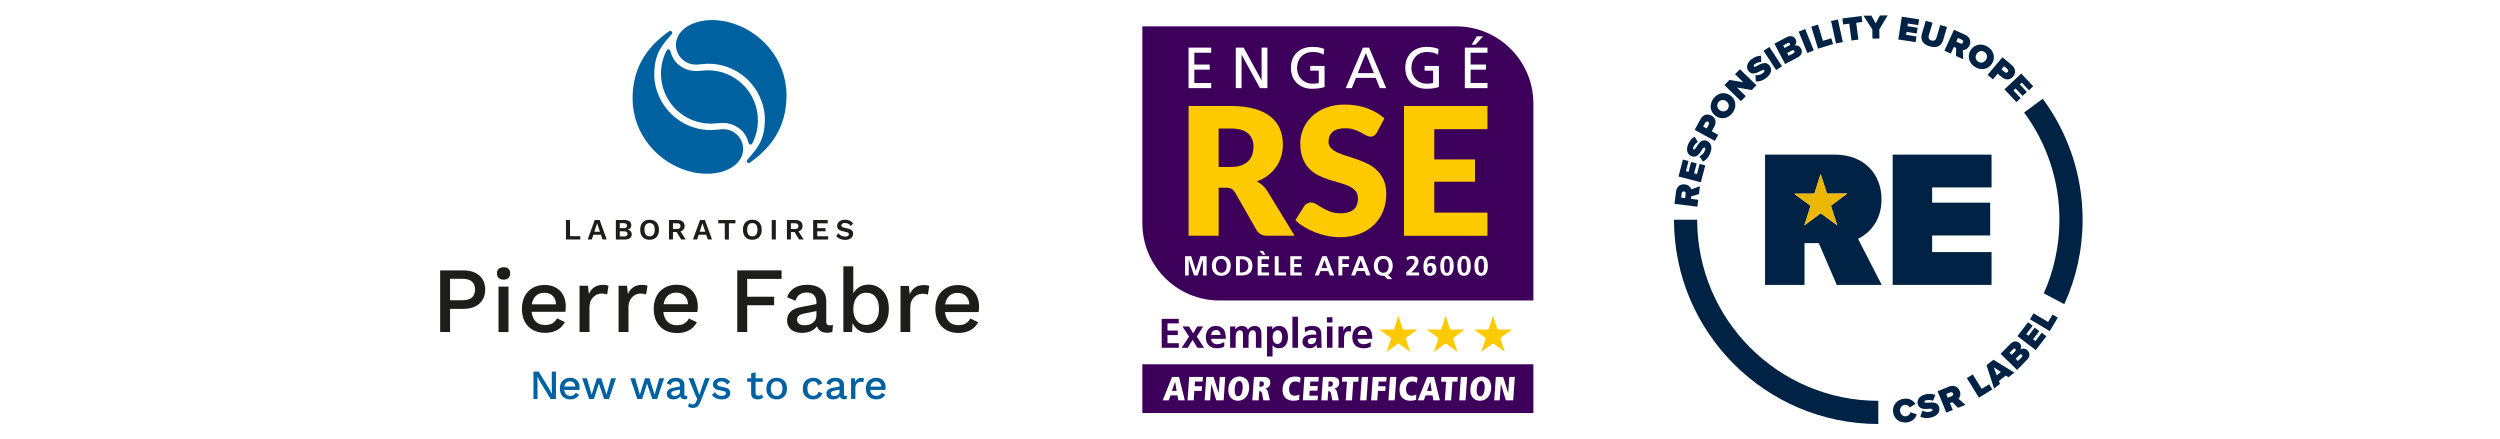 <svg width="569" height="100" viewBox="0 0 569 100" fill="none" xmlns="http://www.w3.org/2000/svg">
<rect width="569" height="98.827" transform="translate(0 0.586)" fill="white"/>
<path d="M152.546 11.593C152.546 11.567 152.533 11.554 152.533 11.528C152.533 11.541 152.546 11.567 152.546 11.593Z" fill="#0061A1"/>
<path d="M151.73 11.451C151.717 11.477 151.704 11.489 151.704 11.515C151.717 11.489 151.73 11.464 151.73 11.451Z" fill="#0061A1"/>
<path d="M169.159 19.324C167.01 17.174 164.148 15.996 161.105 15.996C160.354 15.996 159.474 16.138 158.684 16.164C156.974 16.203 155.641 15.672 154.514 14.791C153.478 13.976 152.895 12.849 152.546 11.593C152.546 11.567 152.533 11.554 152.533 11.528V11.515C152.468 11.347 152.313 11.23 152.118 11.23C151.963 11.23 151.834 11.308 151.756 11.425C151.756 11.438 151.743 11.451 151.743 11.464C151.73 11.489 151.717 11.502 151.704 11.528C150.875 13.134 150.435 14.934 150.435 16.76C150.435 19.803 151.613 22.665 153.763 24.814C155.913 26.964 158.774 28.142 161.817 28.142C162.568 28.142 163.449 28 164.239 27.974C165.948 27.935 167.282 28.466 168.408 29.346C169.431 30.149 170.014 31.25 170.364 32.493H170.377C170.377 32.506 170.377 32.519 170.377 32.532C170.39 32.558 170.39 32.584 170.403 32.609C170.467 32.778 170.623 32.894 170.817 32.894C171.011 32.894 171.167 32.765 171.231 32.596H171.244C172.073 30.991 172.5 29.204 172.5 27.378C172.487 24.335 171.309 21.473 169.159 19.324Z" fill="#0061A1"/>
<path d="M179.014 21.706C179.014 13.51 173.096 6.737 165.469 4.95C164.55 4.73 163.138 4.562 162.102 4.562C158.904 4.562 156.845 5.637 155.822 6.439C154.669 7.359 153.815 8.705 153.841 10.285C153.88 12.02 154.89 13.51 156.34 14.235C156.845 14.481 157.389 14.636 157.971 14.688C158.36 14.727 158.774 14.701 159.163 14.662C159.163 14.662 160.354 14.52 160.963 14.507C166.155 14.403 170.7 17.407 172.811 21.797C173.588 23.416 174.08 25.216 174.08 27.119C174.08 32.182 172.06 34.06 170.105 36.352L170.092 36.365C170.027 36.442 169.988 36.533 169.988 36.65C169.988 36.896 170.182 37.09 170.428 37.09C170.519 37.09 170.597 37.064 170.662 37.025C170.674 37.025 170.674 37.012 170.687 37.012C170.687 37.012 170.7 37.012 170.7 36.999C175.271 33.762 179.014 29.204 179.014 21.706Z" fill="#0061A1"/>
<path d="M143.974 22.405C143.974 30.602 149.891 37.375 157.518 39.162C158.438 39.382 159.849 39.55 160.885 39.55C164.083 39.55 166.142 38.475 167.165 37.672C168.318 36.753 169.172 35.406 169.147 33.827C169.108 32.091 168.098 30.602 166.647 29.877C166.142 29.631 165.598 29.476 165.016 29.424C164.627 29.385 164.213 29.411 163.824 29.45C163.824 29.45 162.633 29.592 162.025 29.605C156.832 29.709 152.287 26.705 150.176 22.315C149.399 20.696 148.907 18.896 148.907 16.993C148.907 11.93 150.927 10.052 152.882 7.76L152.895 7.747C152.96 7.669 152.999 7.579 152.999 7.462C152.999 7.216 152.805 7.022 152.559 7.022C152.468 7.022 152.39 7.048 152.326 7.087C152.313 7.087 152.313 7.1 152.3 7.1C152.3 7.1 152.287 7.1 152.287 7.113C147.729 10.337 143.974 14.895 143.974 22.405Z" fill="#0061A1"/>
<path d="M105.541 61.538C106.538 61.538 107.405 61.719 108.13 62.069C108.856 62.418 109.425 62.923 109.827 63.571C110.241 64.218 110.435 64.995 110.435 65.915C110.435 66.821 110.228 67.598 109.827 68.246C109.412 68.906 108.856 69.411 108.13 69.76C107.405 70.11 106.538 70.291 105.541 70.291H102.433V75.562H100.18V61.538H105.541ZM105.191 68.336C106.188 68.336 106.926 68.129 107.405 67.715C107.871 67.3 108.117 66.692 108.117 65.902C108.117 65.099 107.884 64.49 107.405 64.076C106.939 63.661 106.201 63.454 105.191 63.454H102.433V68.336H105.191Z" fill="#1D1D1B"/>
<path d="M114.618 63.649C114.126 63.649 113.75 63.519 113.491 63.273C113.232 63.027 113.103 62.677 113.103 62.224C113.103 61.771 113.232 61.434 113.491 61.188C113.75 60.955 114.126 60.826 114.618 60.826C115.097 60.826 115.473 60.942 115.732 61.188C115.991 61.434 116.12 61.771 116.12 62.224C116.12 62.677 115.991 63.027 115.732 63.273C115.46 63.519 115.097 63.649 114.618 63.649ZM115.732 65.228V75.575H113.465V65.228H115.732Z" fill="#1D1D1B"/>
<path d="M128.201 67.21C127.826 66.484 127.282 65.902 126.557 65.487C125.845 65.073 124.977 64.853 123.954 64.853C122.957 64.853 122.077 65.073 121.287 65.5C120.497 65.941 119.888 66.562 119.448 67.378C119.008 68.194 118.787 69.178 118.787 70.304C118.787 71.444 119.008 72.415 119.448 73.231C119.888 74.047 120.51 74.681 121.313 75.109C122.115 75.549 123.035 75.756 124.084 75.756C124.783 75.756 125.43 75.652 126.013 75.458C126.596 75.264 127.114 74.979 127.541 74.603C127.968 74.228 128.305 73.801 128.564 73.296L126.777 72.454C126.531 72.933 126.181 73.296 125.754 73.567C125.314 73.839 124.757 73.969 124.058 73.969C123.423 73.969 122.879 73.826 122.413 73.555C121.947 73.27 121.597 72.855 121.338 72.311C121.157 71.923 121.041 71.47 120.989 70.965H128.681C128.706 70.796 128.732 70.602 128.745 70.382C128.758 70.162 128.771 69.916 128.771 69.67C128.758 68.763 128.577 67.935 128.201 67.21ZM121.313 68.31C121.546 67.753 121.895 67.339 122.336 67.054C122.789 66.769 123.307 66.64 123.915 66.64C124.744 66.64 125.392 66.899 125.871 67.404C126.285 67.857 126.518 68.478 126.57 69.268H121.041C121.092 68.919 121.183 68.595 121.313 68.31Z" fill="#1D1D1B"/>
<path d="M131.905 75.562V65.034H133.821L134.029 66.925C134.313 66.238 134.728 65.72 135.285 65.358C135.841 64.995 136.528 64.827 137.331 64.827C137.538 64.827 137.758 64.84 137.965 64.879C138.172 64.918 138.354 64.969 138.496 65.034L138.185 67.015C138.03 66.963 137.861 66.912 137.667 66.873C137.473 66.834 137.227 66.821 136.903 66.821C136.463 66.821 136.036 66.938 135.621 67.171C135.194 67.404 134.857 67.753 134.585 68.207C134.313 68.673 134.171 69.255 134.171 69.981V75.562H131.905Z" fill="#1D1D1B"/>
<path d="M140.788 75.562V65.034H142.704L142.912 66.925C143.196 66.238 143.611 65.72 144.168 65.358C144.724 64.995 145.411 64.827 146.214 64.827C146.421 64.827 146.641 64.84 146.848 64.879C147.055 64.918 147.237 64.969 147.379 65.034L147.055 67.015C146.9 66.963 146.732 66.912 146.537 66.873C146.343 66.834 146.097 66.821 145.773 66.821C145.333 66.821 144.906 66.938 144.491 67.171C144.064 67.404 143.727 67.753 143.455 68.207C143.184 68.673 143.041 69.255 143.041 69.981V75.562H140.788Z" fill="#1D1D1B"/>
<path d="M158.243 67.171C157.868 66.433 157.311 65.863 156.599 65.436C155.887 65.008 155.006 64.801 153.983 64.801C152.986 64.801 152.093 65.021 151.303 65.461C150.513 65.902 149.891 66.523 149.451 67.352C149.011 68.181 148.791 69.165 148.791 70.304C148.791 71.444 149.011 72.428 149.451 73.257C149.891 74.085 150.513 74.707 151.316 75.147C152.118 75.588 153.051 75.808 154.1 75.808C154.799 75.808 155.446 75.704 156.042 75.51C156.638 75.316 157.143 75.031 157.57 74.655C157.997 74.28 158.347 73.84 158.593 73.335L156.793 72.493C156.534 72.972 156.197 73.347 155.757 73.619C155.317 73.891 154.747 74.021 154.048 74.021C153.413 74.021 152.869 73.878 152.403 73.594C151.937 73.309 151.575 72.894 151.329 72.35C151.147 71.962 151.031 71.509 150.979 71.004H158.722C158.748 70.835 158.774 70.641 158.787 70.408C158.8 70.188 158.813 69.942 158.813 69.696C158.813 68.737 158.619 67.909 158.243 67.171ZM151.303 68.284C151.536 67.728 151.885 67.313 152.339 67.028C152.792 66.743 153.323 66.601 153.918 66.601C154.747 66.601 155.408 66.86 155.887 67.378C156.314 67.831 156.547 68.453 156.599 69.243H151.031C151.095 68.893 151.186 68.569 151.303 68.284ZM150.966 70.887C150.966 70.9 150.966 70.9 150.966 70.913C150.966 70.9 150.966 70.887 150.966 70.887Z" fill="#1D1D1B"/>
<path d="M177.887 63.48H170.066V67.533H176.191V69.476H170.066V75.562H167.8V61.538H177.887V63.48Z" fill="#1D1D1B"/>
<path d="M188.829 74.047C188.311 74.047 188.052 73.788 188.052 73.27V68.569C188.052 67.715 187.871 67.015 187.495 66.459C187.12 65.915 186.615 65.5 185.967 65.228C185.32 64.956 184.582 64.814 183.74 64.814C182.51 64.814 181.5 65.073 180.723 65.591C179.946 66.109 179.415 66.795 179.156 67.65L181.047 68.453C181.254 67.792 181.591 67.313 182.031 67.015C182.484 66.718 183.015 66.575 183.649 66.575C184.323 66.575 184.854 66.769 185.242 67.158C185.631 67.546 185.825 68.09 185.825 68.789V69.191L182.083 69.929C181.137 70.11 180.412 70.46 179.907 70.965C179.389 71.47 179.143 72.117 179.143 72.907C179.143 73.542 179.299 74.073 179.596 74.5C179.894 74.927 180.309 75.251 180.84 75.458C181.37 75.665 181.953 75.769 182.614 75.769C183.144 75.769 183.675 75.678 184.193 75.51C184.711 75.329 185.165 75.07 185.566 74.707C185.721 74.565 185.851 74.409 185.967 74.241C186.019 74.435 186.084 74.603 186.187 74.759C186.395 75.083 186.667 75.329 187.029 75.497C187.392 75.652 187.793 75.743 188.233 75.743C188.726 75.743 189.127 75.665 189.451 75.51L189.58 73.956C189.334 74.008 189.088 74.047 188.829 74.047ZM185.605 72.752C185.462 73.05 185.255 73.296 184.983 73.49C184.711 73.684 184.413 73.814 184.09 73.904C183.766 73.982 183.416 74.034 183.067 74.034C182.562 74.034 182.16 73.917 181.862 73.684C181.565 73.451 181.409 73.14 181.409 72.752C181.409 72.35 181.552 72.04 181.85 71.819C182.147 71.612 182.588 71.444 183.17 71.34L185.825 70.796V71.677C185.825 72.091 185.747 72.454 185.605 72.752Z" fill="#1D1D1B"/>
<path d="M201.7 67.313C201.286 66.497 200.729 65.863 200.017 65.436C199.305 64.995 198.528 64.775 197.686 64.775C196.767 64.775 195.99 65.008 195.342 65.487C194.863 65.837 194.488 66.251 194.216 66.743V60.618H191.95V75.562H193.931L194.048 73.529C194.203 73.839 194.384 74.137 194.604 74.409C194.954 74.837 195.394 75.173 195.899 75.419C196.417 75.652 196.974 75.782 197.596 75.782C198.463 75.782 199.266 75.562 199.978 75.121C200.69 74.681 201.247 74.06 201.675 73.244C202.089 72.428 202.296 71.444 202.296 70.304C202.309 69.126 202.102 68.142 201.7 67.313ZM199.279 72.972C198.761 73.632 198.049 73.956 197.129 73.956C196.547 73.956 196.042 73.814 195.601 73.516C195.161 73.218 194.812 72.803 194.578 72.26C194.332 71.716 194.216 71.068 194.216 70.33C194.216 69.566 194.345 68.919 194.591 68.362C194.837 67.818 195.174 67.391 195.614 67.08C196.055 66.782 196.56 66.627 197.155 66.627C198.075 66.627 198.787 66.951 199.292 67.598C199.797 68.245 200.056 69.139 200.056 70.278C200.056 71.418 199.797 72.311 199.279 72.972Z" fill="#1D1D1B"/>
<path d="M204.951 75.562V65.086H206.854L207.061 66.976C207.346 66.29 207.761 65.772 208.304 65.41C208.861 65.047 209.535 64.879 210.35 64.879C210.558 64.879 210.765 64.892 210.985 64.93C211.192 64.969 211.373 65.021 211.503 65.086L211.192 67.054C211.037 67.002 210.868 66.951 210.674 66.912C210.48 66.873 210.234 66.86 209.91 66.86C209.483 66.86 209.056 66.976 208.628 67.21C208.214 67.443 207.864 67.779 207.592 68.245C207.32 68.712 207.178 69.294 207.178 70.007V75.562H204.951Z" fill="#1D1D1B"/>
<path d="M222.251 67.222C221.875 66.497 221.331 65.927 220.619 65.5C219.907 65.086 219.039 64.879 218.029 64.879C217.032 64.879 216.152 65.099 215.375 65.526C214.598 65.953 213.976 66.588 213.549 67.404C213.109 68.219 212.888 69.191 212.888 70.33C212.888 71.47 213.109 72.428 213.549 73.257C213.989 74.073 214.611 74.694 215.401 75.134C216.19 75.562 217.123 75.782 218.159 75.782C218.858 75.782 219.492 75.678 220.088 75.484C220.671 75.29 221.176 75.005 221.603 74.642C222.03 74.267 222.367 73.839 222.613 73.334L220.839 72.493C220.593 72.972 220.244 73.334 219.816 73.606C219.389 73.865 218.819 74.008 218.12 74.008C217.498 74.008 216.941 73.865 216.488 73.593C216.022 73.308 215.672 72.907 215.426 72.363C215.245 71.975 215.129 71.534 215.077 71.029H222.743C222.769 70.861 222.794 70.667 222.807 70.447C222.82 70.227 222.833 69.981 222.833 69.735C222.82 68.763 222.626 67.948 222.251 67.222ZM215.388 68.323C215.621 67.766 215.97 67.352 216.411 67.08C216.851 66.795 217.382 66.666 217.977 66.666C218.806 66.666 219.454 66.925 219.92 67.43C220.334 67.883 220.567 68.492 220.619 69.281H215.103C215.18 68.919 215.271 68.608 215.388 68.323Z" fill="#1D1D1B"/>
<path d="M129.742 53.755H132.073V54.506H128.81V50.078H129.742V53.755Z" fill="#1D1D1B"/>
<path d="M138.095 54.506H137.136L136.761 53.431H135.064L134.689 54.506H133.744L135.362 50.078H136.476L138.095 54.506ZM135.272 52.745H136.554L135.906 50.816L135.272 52.745Z" fill="#1D1D1B"/>
<path d="M140.166 54.506V50.078H142.109C142.64 50.078 143.041 50.181 143.3 50.388C143.559 50.596 143.689 50.893 143.689 51.282C143.689 51.515 143.611 51.735 143.468 51.916C143.326 52.098 143.119 52.214 142.834 52.266V52.279C143.145 52.318 143.378 52.434 143.546 52.629C143.714 52.823 143.792 53.043 143.792 53.302C143.792 53.678 143.65 53.975 143.378 54.195C143.106 54.416 142.704 54.519 142.173 54.519H140.166V54.506ZM141.06 51.929H141.979C142.471 51.929 142.704 51.735 142.704 51.36C142.704 50.984 142.458 50.79 141.979 50.79H141.06V51.929ZM141.06 53.807H142.083C142.329 53.807 142.523 53.755 142.64 53.652C142.756 53.548 142.821 53.406 142.821 53.224C142.821 53.03 142.756 52.888 142.64 52.797C142.523 52.693 142.329 52.654 142.083 52.654H141.06V53.807Z" fill="#1D1D1B"/>
<path d="M147.845 50.013C148.285 50.013 148.661 50.104 148.985 50.285C149.308 50.466 149.542 50.725 149.723 51.075C149.891 51.411 149.982 51.826 149.982 52.292C149.982 52.771 149.891 53.172 149.723 53.509C149.554 53.846 149.308 54.105 148.985 54.299C148.661 54.48 148.285 54.571 147.845 54.571C147.405 54.571 147.029 54.48 146.706 54.299C146.382 54.118 146.136 53.859 145.968 53.509C145.799 53.172 145.709 52.758 145.709 52.292C145.709 51.813 145.799 51.411 145.968 51.075C146.136 50.738 146.382 50.479 146.706 50.285C147.029 50.104 147.405 50.013 147.845 50.013ZM147.845 50.764C147.599 50.764 147.392 50.816 147.211 50.932C147.029 51.049 146.9 51.217 146.809 51.45C146.719 51.683 146.667 51.955 146.667 52.279C146.667 52.603 146.719 52.888 146.809 53.108C146.9 53.341 147.029 53.509 147.211 53.626C147.392 53.742 147.599 53.794 147.845 53.794C148.091 53.794 148.298 53.742 148.48 53.626C148.648 53.509 148.79 53.341 148.881 53.108C148.972 52.875 149.024 52.603 149.024 52.279C149.024 51.955 148.972 51.67 148.881 51.45C148.79 51.217 148.661 51.049 148.48 50.932C148.298 50.829 148.091 50.764 147.845 50.764Z" fill="#1D1D1B"/>
<path d="M156.081 54.506L154.89 52.667C155.084 52.616 155.252 52.525 155.395 52.408C155.679 52.175 155.822 51.852 155.822 51.411C155.822 51.01 155.679 50.686 155.395 50.44C155.11 50.194 154.708 50.078 154.216 50.078H152.261V54.506H153.167V52.81H153.996L155.032 54.506H156.081ZM153.167 50.816H154.1C154.359 50.816 154.553 50.867 154.682 50.971C154.812 51.075 154.877 51.243 154.877 51.463C154.877 51.683 154.812 51.839 154.682 51.955C154.553 52.059 154.359 52.111 154.1 52.111H153.167V50.816Z" fill="#1D1D1B"/>
<path d="M162.063 54.506H161.105L160.73 53.431H159.033L158.658 54.506H157.712L159.331 50.078H160.445L162.063 54.506ZM159.24 52.745H160.522L159.875 50.816L159.24 52.745Z" fill="#1D1D1B"/>
<path d="M167.385 50.078V50.829H165.896V54.519H164.964V50.829H163.475V50.078H167.385Z" fill="#1D1D1B"/>
<path d="M171.231 50.013C171.671 50.013 172.047 50.104 172.371 50.285C172.694 50.466 172.928 50.725 173.109 51.075C173.277 51.411 173.368 51.826 173.368 52.292C173.368 52.771 173.277 53.172 173.109 53.509C172.94 53.846 172.694 54.105 172.371 54.299C172.047 54.48 171.671 54.571 171.231 54.571C170.791 54.571 170.415 54.48 170.092 54.299C169.768 54.118 169.522 53.859 169.354 53.509C169.185 53.172 169.095 52.758 169.095 52.292C169.095 51.813 169.185 51.411 169.354 51.075C169.522 50.738 169.768 50.479 170.092 50.285C170.415 50.104 170.791 50.013 171.231 50.013ZM171.231 50.764C170.985 50.764 170.778 50.816 170.597 50.932C170.415 51.049 170.286 51.217 170.195 51.45C170.105 51.683 170.053 51.955 170.053 52.279C170.053 52.603 170.105 52.888 170.195 53.108C170.286 53.341 170.415 53.509 170.597 53.626C170.778 53.742 170.985 53.794 171.231 53.794C171.477 53.794 171.684 53.742 171.866 53.626C172.034 53.509 172.176 53.341 172.267 53.108C172.358 52.875 172.41 52.603 172.41 52.279C172.41 51.955 172.358 51.67 172.267 51.45C172.176 51.217 172.047 51.049 171.866 50.932C171.684 50.829 171.477 50.764 171.231 50.764Z" fill="#1D1D1B"/>
<path d="M176.579 50.078V54.506H175.647V50.078H176.579Z" fill="#1D1D1B"/>
<path d="M182.924 54.506L181.733 52.667C181.927 52.616 182.095 52.525 182.238 52.408C182.523 52.175 182.665 51.852 182.665 51.411C182.665 51.01 182.523 50.686 182.238 50.44C181.953 50.194 181.552 50.078 181.06 50.078H179.104V54.506H180.011V52.81H180.839L181.875 54.506H182.924ZM180.011 50.816H180.943C181.202 50.816 181.396 50.867 181.526 50.971C181.655 51.075 181.72 51.243 181.72 51.463C181.72 51.683 181.655 51.839 181.526 51.955C181.396 52.059 181.202 52.111 180.943 52.111H180.011V50.816Z" fill="#1D1D1B"/>
<path d="M185.074 54.506V50.078H188.402V50.829H186.006V51.929H187.897V52.642H186.006V53.768H188.492V54.519H185.074V54.506Z" fill="#1D1D1B"/>
<path d="M192.338 50.013C192.74 50.013 193.089 50.078 193.4 50.22C193.698 50.363 193.97 50.57 194.177 50.842L193.659 51.437C193.478 51.204 193.271 51.036 193.063 50.919C192.843 50.816 192.597 50.751 192.312 50.751C192.118 50.751 191.963 50.777 191.846 50.829C191.717 50.88 191.639 50.945 191.574 51.023C191.523 51.101 191.497 51.191 191.497 51.295C191.497 51.411 191.548 51.515 191.639 51.606C191.73 51.683 191.898 51.761 192.118 51.813L192.947 52.007C193.387 52.111 193.698 52.253 193.892 52.447C194.086 52.642 194.177 52.888 194.177 53.198C194.177 53.483 194.099 53.742 193.944 53.95C193.789 54.157 193.581 54.312 193.309 54.429C193.038 54.532 192.727 54.597 192.364 54.597C192.053 54.597 191.769 54.558 191.51 54.48C191.251 54.403 191.017 54.299 190.823 54.17C190.616 54.04 190.448 53.885 190.318 53.716L190.836 53.095C190.94 53.237 191.069 53.367 191.225 53.483C191.38 53.6 191.548 53.678 191.743 53.742C191.937 53.807 192.144 53.846 192.351 53.846C192.533 53.846 192.688 53.82 192.817 53.781C192.947 53.742 193.038 53.678 193.102 53.6C193.167 53.522 193.206 53.431 193.206 53.315C193.206 53.198 193.167 53.095 193.089 53.017C193.012 52.939 192.869 52.875 192.662 52.823L191.769 52.616C191.51 52.551 191.289 52.473 191.095 52.37C190.914 52.266 190.771 52.137 190.668 51.981C190.577 51.826 190.525 51.632 190.525 51.411C190.525 51.153 190.603 50.906 190.746 50.699C190.888 50.492 191.095 50.324 191.367 50.194C191.639 50.065 191.963 50.013 192.338 50.013Z" fill="#1D1D1B"/>
<path d="M126.531 84.574V90.816H125.327L122.918 86.879L122.31 85.778H122.297L122.336 86.788V90.816H121.416V84.574H122.607L125.003 88.498L125.612 89.624H125.625L125.586 88.601V84.574H126.531Z" fill="#0061A1"/>
<path d="M131.672 87.047C131.504 86.724 131.257 86.465 130.934 86.27C130.61 86.076 130.222 85.986 129.755 85.986C129.302 85.986 128.914 86.089 128.551 86.283C128.202 86.478 127.917 86.763 127.722 87.125C127.528 87.488 127.425 87.928 127.425 88.446C127.425 88.964 127.528 89.391 127.722 89.767C127.917 90.142 128.202 90.414 128.564 90.608C128.927 90.803 129.341 90.906 129.807 90.906C130.118 90.906 130.416 90.867 130.675 90.777C130.934 90.686 131.167 90.557 131.361 90.388C131.555 90.22 131.711 90.026 131.814 89.793L131.011 89.417C130.895 89.637 130.74 89.793 130.545 89.922C130.351 90.039 130.092 90.103 129.781 90.103C129.496 90.103 129.25 90.039 129.043 89.909C128.836 89.78 128.681 89.598 128.564 89.352C128.486 89.184 128.435 88.977 128.409 88.744H131.866C131.879 88.666 131.892 88.575 131.892 88.485C131.892 88.381 131.905 88.278 131.905 88.161C131.931 87.747 131.84 87.371 131.672 87.047ZM128.564 87.54C128.668 87.293 128.823 87.099 129.03 86.983C129.237 86.853 129.471 86.788 129.742 86.788C130.118 86.788 130.403 86.905 130.623 87.138C130.817 87.345 130.921 87.617 130.934 87.98H128.448C128.473 87.811 128.512 87.669 128.564 87.54Z" fill="#0061A1"/>
<path d="M139.092 86.089H140.192L138.6 90.816H137.499L136.308 87.307L135.181 90.816H134.08L132.501 86.089H133.588L134.663 89.819L135.841 86.089H136.852L138.03 89.819L139.092 86.089Z" fill="#0061A1"/>
<path d="M150.059 86.089L148.985 89.819L147.819 86.089H146.809L145.631 89.819L144.556 86.089H143.468L145.048 90.816H146.149L147.275 87.307L148.467 90.816H149.567L151.16 86.089H150.059Z" fill="#0061A1"/>
<path d="M156.12 90.129C155.887 90.129 155.77 90.013 155.77 89.78V87.669C155.77 87.281 155.692 86.97 155.524 86.724C155.356 86.478 155.123 86.296 154.838 86.167C154.553 86.05 154.216 85.986 153.841 85.986C153.284 85.986 152.831 86.102 152.481 86.335C152.131 86.568 151.898 86.879 151.782 87.268L152.636 87.63C152.727 87.332 152.882 87.125 153.077 86.983C153.284 86.853 153.517 86.788 153.802 86.788C154.1 86.788 154.346 86.879 154.514 87.047C154.682 87.216 154.773 87.462 154.773 87.785V87.967L153.09 88.29C152.662 88.368 152.339 88.524 152.105 88.757C151.872 88.99 151.756 89.275 151.756 89.624C151.756 89.909 151.821 90.142 151.963 90.337C152.093 90.531 152.287 90.673 152.52 90.764C152.753 90.855 153.025 90.906 153.323 90.906C153.556 90.906 153.802 90.867 154.035 90.79C154.268 90.712 154.475 90.596 154.644 90.427C154.708 90.362 154.773 90.285 154.825 90.207C154.851 90.298 154.877 90.375 154.928 90.44C155.019 90.582 155.149 90.699 155.304 90.777C155.459 90.855 155.641 90.88 155.848 90.88C156.068 90.88 156.249 90.841 156.392 90.777L156.443 90.078C156.353 90.116 156.236 90.129 156.12 90.129ZM154.669 89.547C154.605 89.676 154.514 89.793 154.385 89.883C154.268 89.974 154.126 90.026 153.983 90.065C153.841 90.103 153.685 90.116 153.53 90.116C153.297 90.116 153.116 90.065 152.986 89.961C152.857 89.857 152.779 89.715 152.779 89.547C152.779 89.365 152.844 89.223 152.973 89.132C153.103 89.042 153.31 88.964 153.569 88.912L154.76 88.666V89.067C154.773 89.249 154.734 89.417 154.669 89.547Z" fill="#0061A1"/>
<path d="M161.532 86.089L159.461 91.373C159.318 91.735 159.176 92.033 159.007 92.24C158.852 92.46 158.658 92.603 158.45 92.706C158.243 92.797 157.997 92.849 157.725 92.849C157.492 92.849 157.285 92.823 157.091 92.758C156.897 92.693 156.728 92.616 156.586 92.512L156.832 91.722C156.948 91.826 157.078 91.903 157.22 91.955C157.35 92.007 157.505 92.033 157.661 92.033C157.829 92.033 157.984 91.981 158.114 91.891C158.243 91.8 158.373 91.619 158.476 91.347L158.684 90.842L158.179 89.663L156.702 86.076H157.842L158.891 89.042L159.163 89.935L159.473 88.964L160.471 86.076H161.532V86.089Z" fill="#0061A1"/>
<path d="M164.265 90.906C163.785 90.906 163.358 90.816 162.97 90.634C162.581 90.453 162.27 90.194 162.037 89.857L162.737 89.249C162.879 89.508 163.073 89.715 163.332 89.87C163.591 90.026 163.902 90.103 164.278 90.103C164.562 90.103 164.796 90.052 164.964 89.948C165.132 89.844 165.223 89.702 165.223 89.521C165.223 89.404 165.184 89.301 165.106 89.21C165.029 89.119 164.873 89.042 164.653 89.003L163.656 88.796C163.151 88.692 162.788 88.537 162.581 88.303C162.361 88.083 162.257 87.799 162.257 87.449C162.257 87.19 162.335 86.957 162.491 86.737C162.646 86.516 162.866 86.335 163.151 86.206C163.449 86.076 163.798 85.999 164.2 85.999C164.666 85.999 165.08 86.076 165.404 86.245C165.741 86.413 165.987 86.646 166.168 86.957L165.469 87.54C165.352 87.293 165.171 87.099 164.938 86.983C164.705 86.866 164.459 86.801 164.213 86.801C164.006 86.801 163.837 86.827 163.695 86.879C163.552 86.931 163.436 86.996 163.358 87.086C163.28 87.177 163.242 87.281 163.242 87.397C163.242 87.526 163.293 87.63 163.384 87.734C163.475 87.824 163.643 87.902 163.889 87.954L164.964 88.187C165.417 88.278 165.741 88.42 165.922 88.64C166.103 88.847 166.207 89.106 166.207 89.404C166.207 89.702 166.129 89.974 165.974 90.207C165.818 90.44 165.585 90.621 165.288 90.738C165.029 90.841 164.679 90.906 164.265 90.906Z" fill="#0061A1"/>
<path d="M173.433 89.767C173.329 89.857 173.212 89.935 173.083 89.987C172.953 90.039 172.811 90.064 172.643 90.064C172.435 90.064 172.267 90.013 172.151 89.909C172.034 89.805 171.969 89.637 171.969 89.404V86.892H173.601V86.102H171.969V84.717L170.959 85.001V86.102H170.053V86.892H170.959V89.573C170.959 89.896 171.037 90.155 171.154 90.349C171.27 90.544 171.451 90.686 171.684 90.777C171.918 90.867 172.164 90.906 172.435 90.906C172.694 90.906 172.928 90.867 173.135 90.803C173.342 90.725 173.523 90.634 173.666 90.505L173.433 89.767Z" fill="#0061A1"/>
<path d="M176.773 85.986C177.24 85.986 177.641 86.089 177.991 86.283C178.34 86.478 178.625 86.763 178.819 87.125C179.014 87.488 179.117 87.928 179.117 88.446C179.117 88.964 179.014 89.391 178.819 89.767C178.625 90.129 178.34 90.414 177.991 90.608C177.641 90.803 177.227 90.906 176.773 90.906C176.307 90.906 175.906 90.803 175.556 90.608C175.207 90.414 174.922 90.129 174.728 89.767C174.52 89.404 174.43 88.964 174.43 88.446C174.43 87.928 174.533 87.501 174.728 87.125C174.935 86.763 175.207 86.478 175.556 86.283C175.906 86.089 176.32 85.986 176.773 85.986ZM176.773 86.788C176.489 86.788 176.243 86.853 176.048 86.983C175.854 87.112 175.699 87.293 175.595 87.54C175.492 87.785 175.44 88.083 175.44 88.446C175.44 88.796 175.492 89.093 175.595 89.352C175.699 89.598 175.854 89.793 176.048 89.922C176.243 90.052 176.489 90.116 176.773 90.116C177.058 90.116 177.291 90.052 177.486 89.922C177.68 89.793 177.835 89.598 177.939 89.352C178.042 89.106 178.094 88.808 178.094 88.446C178.094 88.083 178.042 87.785 177.939 87.54C177.835 87.293 177.68 87.112 177.486 86.983C177.304 86.853 177.058 86.788 176.773 86.788Z" fill="#0061A1"/>
<path d="M185.087 85.986C185.462 85.986 185.786 86.037 186.058 86.154C186.33 86.27 186.55 86.426 186.731 86.62C186.913 86.827 187.055 87.047 187.146 87.306L186.187 87.682C186.11 87.397 185.98 87.164 185.799 87.022C185.618 86.866 185.385 86.788 185.1 86.788C184.815 86.788 184.569 86.853 184.375 86.983C184.167 87.112 184.025 87.293 183.921 87.54C183.818 87.785 183.766 88.083 183.766 88.446C183.766 88.796 183.818 89.093 183.921 89.339C184.025 89.585 184.18 89.767 184.387 89.896C184.595 90.026 184.828 90.091 185.1 90.091C185.32 90.091 185.501 90.052 185.656 89.987C185.812 89.909 185.941 89.806 186.045 89.676C186.149 89.547 186.226 89.378 186.252 89.184L187.172 89.495C187.081 89.78 186.951 90.026 186.757 90.233C186.576 90.44 186.343 90.608 186.058 90.725C185.786 90.841 185.462 90.906 185.1 90.906C184.634 90.906 184.219 90.803 183.857 90.608C183.494 90.414 183.222 90.129 183.015 89.767C182.808 89.404 182.717 88.964 182.717 88.446C182.717 87.928 182.821 87.501 183.015 87.125C183.209 86.75 183.494 86.478 183.844 86.283C184.232 86.089 184.634 85.986 185.087 85.986Z" fill="#0061A1"/>
<path d="M192.442 90.129C192.209 90.129 192.092 90.013 192.092 89.78V87.669C192.092 87.281 192.015 86.97 191.846 86.724C191.678 86.478 191.445 86.296 191.16 86.167C190.875 86.05 190.538 85.986 190.163 85.986C189.606 85.986 189.153 86.102 188.803 86.335C188.454 86.568 188.22 86.879 188.104 87.268L188.959 87.63C189.049 87.332 189.205 87.125 189.399 86.983C189.606 86.853 189.839 86.788 190.124 86.788C190.422 86.788 190.668 86.879 190.836 87.047C191.004 87.216 191.095 87.462 191.095 87.785V87.967L189.412 88.29C188.984 88.368 188.661 88.524 188.428 88.757C188.195 88.99 188.078 89.275 188.078 89.624C188.078 89.909 188.143 90.142 188.285 90.337C188.415 90.531 188.609 90.673 188.842 90.764C189.075 90.855 189.347 90.906 189.645 90.906C189.878 90.906 190.124 90.867 190.357 90.79C190.59 90.712 190.797 90.596 190.966 90.427C191.03 90.362 191.095 90.285 191.147 90.207C191.173 90.298 191.199 90.375 191.251 90.44C191.341 90.582 191.471 90.699 191.626 90.777C191.781 90.855 191.963 90.88 192.17 90.88C192.39 90.88 192.571 90.841 192.714 90.777L192.766 90.078C192.662 90.116 192.558 90.129 192.442 90.129ZM191.095 89.067C191.095 89.262 191.056 89.417 190.992 89.559C190.927 89.689 190.836 89.806 190.707 89.896C190.59 89.987 190.448 90.039 190.305 90.078C190.163 90.116 190.007 90.129 189.852 90.129C189.619 90.129 189.438 90.078 189.308 89.974C189.179 89.87 189.101 89.728 189.101 89.559C189.101 89.378 189.166 89.236 189.295 89.145C189.425 89.055 189.632 88.977 189.891 88.925L191.082 88.679V89.067H191.095Z" fill="#0061A1"/>
<path d="M193.698 90.816V86.089H194.553L194.643 86.944C194.773 86.633 194.954 86.4 195.2 86.245C195.446 86.089 195.757 85.999 196.119 85.999C196.21 85.999 196.314 86.011 196.404 86.024C196.495 86.037 196.573 86.063 196.637 86.089L196.495 86.983C196.43 86.957 196.352 86.931 196.262 86.918C196.171 86.905 196.068 86.892 195.912 86.892C195.718 86.892 195.524 86.944 195.329 87.047C195.135 87.151 194.98 87.306 194.863 87.514C194.747 87.721 194.682 87.98 194.682 88.303V90.803H193.698V90.816Z" fill="#0061A1"/>
<path d="M201.325 87.047C201.157 86.724 200.911 86.465 200.587 86.27C200.263 86.076 199.875 85.986 199.408 85.986C198.955 85.986 198.567 86.089 198.204 86.283C197.855 86.478 197.57 86.763 197.375 87.125C197.181 87.488 197.078 87.928 197.078 88.446C197.078 88.964 197.181 89.391 197.375 89.767C197.57 90.142 197.855 90.414 198.217 90.608C198.58 90.803 198.994 90.906 199.46 90.906C199.771 90.906 200.069 90.867 200.328 90.777C200.587 90.686 200.82 90.557 201.014 90.388C201.208 90.22 201.364 90.026 201.467 89.793L200.665 89.417C200.548 89.637 200.393 89.793 200.198 89.922C200.004 90.039 199.745 90.103 199.434 90.103C199.149 90.103 198.903 90.039 198.696 89.909C198.489 89.78 198.334 89.598 198.217 89.352C198.139 89.184 198.088 88.977 198.062 88.744H201.519C201.532 88.666 201.545 88.575 201.545 88.485C201.545 88.381 201.558 88.278 201.558 88.161C201.584 87.747 201.493 87.371 201.325 87.047ZM198.101 87.98C198.127 87.824 198.165 87.682 198.217 87.552C198.321 87.306 198.476 87.112 198.683 86.996C198.891 86.866 199.124 86.801 199.396 86.801C199.771 86.801 200.056 86.918 200.276 87.151C200.47 87.358 200.574 87.63 200.587 87.993H198.101V87.98Z" fill="#0061A1"/>
<g clip-path="url(#clip0_1349_8594)">
<path d="M349 82.906H260V94H349V82.906Z" fill="#3C005A"/>
<path d="M267.981 89.988H266.418L265.997 91.12H264.628L266.769 85.793H268.346L269.664 91.12H268.189L267.988 89.988H267.981ZM267.466 86.875H267.454L266.738 88.969H267.793L267.473 86.875H267.466Z" fill="white"/>
<path d="M270.656 85.787H273.796L273.721 86.837H271.981L271.906 87.919H273.57L273.495 88.975H271.831L271.68 91.114H270.28L270.65 85.787H270.656Z" fill="white"/>
<path d="M275.718 87.422H275.686L275.429 91.114H274.179L274.55 85.787H276.214L277.35 89.46H277.363L277.62 85.787H278.87L278.5 91.114H276.823L275.718 87.422Z" fill="white"/>
<path d="M282.129 85.699C283.285 85.699 284.44 86.478 284.302 88.453C284.164 90.428 282.908 91.208 281.746 91.208C280.584 91.208 279.435 90.428 279.573 88.453C279.711 86.478 280.967 85.699 282.129 85.699ZM281.803 90.189H281.809C282.412 90.189 282.751 89.51 282.82 88.453C282.895 87.416 282.65 86.718 282.047 86.718C281.445 86.718 281.099 87.409 281.03 88.453C280.955 89.504 281.2 90.189 281.803 90.189Z" fill="white"/>
<path d="M287.247 89.604C287.146 89.095 286.914 89.032 286.682 89.032H286.606L286.462 91.114H285.03L285.401 85.787H287.53C288.603 85.787 289.181 86.24 289.112 87.221C289.055 88.007 288.478 88.328 288.007 88.441V88.466C288.302 88.567 288.49 88.711 288.654 89.453L289.018 91.12H287.542L287.253 89.611L287.247 89.604ZM287.04 88.007C287.347 88.007 287.643 87.78 287.668 87.434C287.693 87.07 287.523 86.806 287.103 86.806H286.707L286.625 88.007H287.046H287.04Z" fill="white"/>
<path d="M295.699 91C295.241 91.139 294.776 91.208 294.374 91.208C292.829 91.208 291.787 90.283 291.919 88.415C292.026 86.843 293.005 85.699 294.751 85.699C295.442 85.699 295.894 85.887 296.019 85.944L295.862 87.12C295.699 87.019 295.297 86.812 294.845 86.812C293.928 86.812 293.464 87.409 293.388 88.447C293.326 89.365 293.778 90.063 294.676 90.063C295.184 90.063 295.574 89.856 295.718 89.768L295.693 91.007L295.699 91Z" fill="white"/>
<path d="M296.892 85.787H300.158L300.082 86.837H298.224L298.155 87.862H299.925L299.85 88.912H298.079L297.998 90.057H299.957L299.881 91.107H296.522L296.892 85.781V85.787Z" fill="white"/>
<path d="M302.946 89.604C302.845 89.095 302.613 89.032 302.381 89.032H302.305L302.161 91.114H300.729L301.1 85.787H303.228C304.302 85.787 304.88 86.24 304.811 87.221C304.754 88.007 304.177 88.328 303.706 88.441V88.466C304.001 88.567 304.189 88.711 304.352 89.453L304.717 91.12H303.241L302.952 89.611L302.946 89.604ZM302.739 88.007C303.046 88.007 303.341 87.78 303.367 87.434C303.392 87.07 303.222 86.806 302.801 86.806H302.406L302.324 88.007H302.745H302.739Z" fill="white"/>
<path d="M306.575 86.875H305.432L305.508 85.793H309.225L309.15 86.875H308.007L307.712 91.12H306.28L306.575 86.875Z" fill="white"/>
<path d="M309.941 85.787H311.373L311.003 91.114H309.571L309.941 85.787Z" fill="white"/>
<path d="M312.447 85.787H315.587L315.511 86.837H313.772L313.696 87.919H315.361L315.285 88.975H313.621L313.47 91.114H312.07L312.441 85.787H312.447Z" fill="white"/>
<path d="M316.371 85.787H317.803L317.433 91.114H316.001L316.371 85.787Z" fill="white"/>
<path d="M322.318 91C321.86 91.139 321.395 91.208 320.993 91.208C319.448 91.208 318.406 90.283 318.538 88.415C318.645 86.843 319.624 85.699 321.37 85.699C322.061 85.699 322.513 85.887 322.639 85.944L322.482 87.12C322.318 87.019 321.916 86.812 321.464 86.812C320.547 86.812 320.083 87.409 320.007 88.447C319.945 89.365 320.397 90.063 321.295 90.063C321.803 90.063 322.193 89.856 322.337 89.768L322.312 91.007L322.318 91Z" fill="white"/>
<path d="M326.042 89.988H324.478L324.058 91.12H322.682L324.824 85.793H326.4L327.719 91.12H326.243L326.042 89.988ZM325.527 86.875H325.515L324.799 88.969H325.854L325.533 86.875H325.527Z" fill="white"/>
<path d="M329.138 86.875H327.995L328.07 85.793H331.788L331.712 86.875H330.57L330.274 91.12H328.843L329.138 86.875Z" fill="white"/>
<path d="M332.497 85.787H333.929L333.559 91.114H332.127L332.497 85.787Z" fill="white"/>
<path d="M337.213 85.699C338.369 85.699 339.524 86.478 339.386 88.453C339.248 90.428 337.992 91.208 336.83 91.208C335.669 91.208 334.519 90.428 334.658 88.453C334.796 86.478 336.052 85.699 337.213 85.699ZM336.887 90.189H336.893C337.496 90.189 337.835 89.51 337.904 88.453C337.979 87.416 337.735 86.718 337.132 86.718C336.529 86.718 336.183 87.409 336.108 88.453C336.033 89.504 336.278 90.189 336.881 90.189H336.887Z" fill="white"/>
<path d="M341.622 87.422H341.59L341.333 91.114H340.083L340.454 85.787H342.118L343.254 89.46H343.267L343.524 85.787H344.774L344.403 91.114H342.727L341.622 87.422Z" fill="white"/>
<path d="M331.442 6H260V50.808C260 60.518 267.862 68.392 277.558 68.392H349V23.584C349 13.874 341.138 6 331.436 6H331.442Z" fill="#3C005A"/>
<path d="M294.644 53.657H288.453C287.303 53.657 286.481 53.223 285.985 52.361L281.087 43.783C280.854 43.419 280.603 43.154 280.321 42.985C280.038 42.815 279.63 42.733 279.109 42.733H277.369V53.657H270.525V24.124H280.12C282.255 24.124 284.07 24.344 285.577 24.785C287.084 25.225 288.308 25.835 289.263 26.621C290.211 27.407 290.908 28.331 291.335 29.401C291.768 30.47 291.982 31.633 291.982 32.891C291.982 33.853 291.85 34.752 291.599 35.608C291.341 36.457 290.964 37.243 290.462 37.966C289.96 38.689 289.344 39.337 288.61 39.903C287.875 40.469 287.027 40.934 286.073 41.299C286.519 41.526 286.933 41.815 287.329 42.161C287.718 42.507 288.07 42.915 288.384 43.387L294.657 53.663L294.644 53.657ZM280.113 38.004C281.043 38.004 281.84 37.884 282.493 37.652C283.146 37.413 283.686 37.086 284.101 36.67C284.522 36.249 284.823 35.759 285.011 35.199C285.2 34.639 285.294 34.035 285.294 33.388C285.294 32.092 284.873 31.073 284.032 30.344C283.19 29.614 281.884 29.25 280.113 29.25H277.363V38.01H280.113V38.004Z" fill="#FDCA00"/>
<path d="M313.426 30.124C313.225 30.451 313.012 30.69 312.786 30.854C312.566 31.017 312.277 31.099 311.926 31.099C311.618 31.099 311.279 30.998 310.921 30.803C310.563 30.608 310.161 30.388 309.709 30.143C309.257 29.898 308.742 29.677 308.158 29.483C307.574 29.288 306.915 29.187 306.174 29.187C304.893 29.187 303.938 29.464 303.31 30.011C302.682 30.558 302.368 31.3 302.368 32.231C302.368 32.828 302.557 33.319 302.933 33.709C303.31 34.099 303.806 34.438 304.422 34.721C305.037 35.004 305.74 35.268 306.525 35.501C307.31 35.734 308.12 35.998 308.943 36.293C309.765 36.583 310.569 36.928 311.36 37.318C312.152 37.708 312.849 38.211 313.464 38.821C314.08 39.431 314.576 40.167 314.952 41.041C315.329 41.916 315.518 42.966 315.518 44.192C315.518 45.557 315.279 46.834 314.808 48.022C314.337 49.211 313.652 50.248 312.755 51.135C311.857 52.022 310.751 52.714 309.433 53.223C308.114 53.732 306.619 53.984 304.949 53.984C304.032 53.984 303.097 53.89 302.148 53.701C301.194 53.512 300.277 53.242 299.385 52.902C298.494 52.556 297.658 52.148 296.874 51.676C296.089 51.204 295.41 50.676 294.826 50.097L296.848 46.896C297.012 46.664 297.225 46.475 297.489 46.318C297.753 46.16 298.042 46.085 298.349 46.085C298.751 46.085 299.159 46.217 299.574 46.469C299.988 46.727 300.453 47.01 300.968 47.318C301.489 47.626 302.086 47.915 302.757 48.167C303.429 48.425 304.227 48.55 305.144 48.55C306.387 48.55 307.348 48.28 308.039 47.733C308.729 47.186 309.068 46.318 309.068 45.129C309.068 44.437 308.88 43.878 308.503 43.444C308.126 43.01 307.63 42.651 307.015 42.368C306.4 42.085 305.703 41.834 304.918 41.62C304.133 41.406 303.329 41.161 302.506 40.903C301.684 40.639 300.88 40.318 300.095 39.928C299.31 39.545 298.613 39.035 297.998 38.406C297.382 37.778 296.886 36.998 296.509 36.054C296.133 35.117 295.944 33.954 295.944 32.577C295.944 31.47 296.164 30.388 296.61 29.332C297.056 28.275 297.709 27.338 298.575 26.514C299.436 25.69 300.497 25.03 301.753 24.539C303.009 24.049 304.447 23.797 306.067 23.797C306.971 23.797 307.85 23.866 308.71 24.011C309.571 24.156 310.381 24.363 311.147 24.64C311.913 24.917 312.635 25.25 313.301 25.634C313.966 26.017 314.563 26.458 315.091 26.942L313.389 30.124H313.426Z" fill="#FDCA00"/>
<path d="M326.438 29.394V36.287H335.706V41.356H326.438V48.393H338.545V53.663H319.555V24.124H338.545V29.394H326.438Z" fill="#FDCA00"/>
<path d="M269.714 58.311H271.121L272.164 61.638H272.176L273.218 58.311H274.625V62.7H273.784V59.078H273.771L272.591 62.7H271.749L270.568 59.078L270.556 59.091V62.7H269.714V58.311Z" fill="white"/>
<path d="M277.972 58.235C279.347 58.235 280.12 59.166 280.12 60.493C280.12 61.82 279.36 62.776 277.972 62.776C276.584 62.776 275.824 61.839 275.824 60.493C275.824 59.147 276.578 58.235 277.972 58.235ZM277.972 62.084C278.87 62.084 279.203 61.285 279.203 60.493C279.203 59.701 278.845 58.927 277.972 58.927C277.099 58.927 276.741 59.719 276.741 60.493C276.741 61.267 277.074 62.084 277.972 62.084Z" fill="white"/>
<path d="M281.319 58.311H282.518C283.862 58.311 285.049 58.764 285.049 60.506C285.049 62.248 283.862 62.7 282.518 62.7H281.319V58.311ZM282.198 62.009H282.688C283.423 62.009 284.132 61.462 284.132 60.506C284.132 59.55 283.423 59.003 282.688 59.003H282.198V62.009Z" fill="white"/>
<path d="M286.249 58.311H288.836V59.003H287.128V60.084H288.691V60.776H287.128V62.009H288.848V62.7H286.249V58.311ZM288.001 58.028H287.479L286.619 57.11H287.479L288.001 58.028Z" fill="white"/>
<path d="M290.136 58.311H291.015V62.009H292.717V62.7H290.136V58.311Z" fill="white"/>
<path d="M293.671 58.311H296.258V59.003H294.55V60.084H296.114V60.776H294.55V62.009H296.271V62.7H293.671V58.311Z" fill="white"/>
<path d="M300.955 58.311H301.947L303.668 62.7H302.695L302.318 61.694H300.541L300.158 62.7H299.247L300.955 58.311ZM301.439 59.191H301.426L300.792 61.002H302.073L301.439 59.191Z" fill="white"/>
<path d="M304.629 58.311H307.065V59.003H305.508V60.084H306.99V60.776H305.508V62.7H304.629V58.311Z" fill="white"/>
<path d="M309.225 58.311H310.218L311.938 62.7H310.965L310.588 61.694H308.811L308.428 62.7H307.517L309.225 58.311ZM309.709 59.191H309.696L309.062 61.002H310.343L309.709 59.191Z" fill="white"/>
<path d="M315.806 63.531L315.04 62.763C314.977 62.776 314.908 62.776 314.833 62.776C313.426 62.776 312.685 61.839 312.685 60.493C312.685 59.147 313.439 58.235 314.833 58.235C316.227 58.235 316.981 59.166 316.981 60.493C316.981 61.436 316.598 62.197 315.875 62.543L316.868 63.531H315.806ZM314.833 62.084C315.731 62.084 316.064 61.285 316.064 60.493C316.064 59.701 315.706 58.927 314.833 58.927C313.96 58.927 313.602 59.719 313.602 60.493C313.602 61.267 313.935 62.084 314.833 62.084Z" fill="white"/>
<path d="M320.07 62.7V61.965C320.478 61.568 321.967 60.323 321.967 59.518C321.967 59.116 321.609 58.927 321.251 58.927C320.893 58.927 320.529 59.091 320.24 59.279L320.171 58.55C320.566 58.349 321.025 58.235 321.471 58.235C322.306 58.235 322.846 58.657 322.846 59.518C322.846 60.449 321.91 61.304 321.194 62.009H322.984V62.7H320.07Z" fill="white"/>
<path d="M326.588 59.103C326.356 59.003 326.117 58.927 325.822 58.927C325.062 58.927 324.805 59.632 324.78 60.285L324.792 60.298C325 59.996 325.27 59.858 325.64 59.858C326.469 59.858 326.921 60.386 326.921 61.197C326.921 62.147 326.456 62.776 325.464 62.776C324.246 62.776 323.976 61.763 323.976 60.732C323.976 59.543 324.359 58.235 325.778 58.235C326.099 58.235 326.4 58.286 326.701 58.393L326.588 59.103ZM324.855 61.342C324.855 61.757 325.031 62.122 325.464 62.122C325.872 62.122 326.042 61.726 326.042 61.336C326.042 60.908 325.866 60.512 325.445 60.512C325.025 60.512 324.855 60.902 324.855 61.342Z" fill="white"/>
<path d="M327.807 60.518C327.807 59.418 328.139 58.235 329.326 58.235C330.607 58.235 330.858 59.499 330.858 60.518C330.858 61.537 330.595 62.776 329.326 62.776C327.976 62.776 327.807 61.436 327.807 60.518ZM329.979 60.518C329.979 59.952 329.979 58.889 329.326 58.889C328.673 58.889 328.686 59.952 328.686 60.518C328.686 61.084 328.686 62.122 329.326 62.122C329.967 62.122 329.979 61.072 329.979 60.518Z" fill="white"/>
<path d="M331.694 60.518C331.694 59.418 332.026 58.235 333.213 58.235C334.494 58.235 334.745 59.499 334.745 60.518C334.745 61.537 334.482 62.776 333.213 62.776C331.863 62.776 331.694 61.436 331.694 60.518ZM333.866 60.518C333.866 59.952 333.866 58.889 333.213 58.889C332.56 58.889 332.573 59.952 332.573 60.518C332.573 61.084 332.573 62.122 333.213 62.122C333.854 62.122 333.866 61.072 333.866 60.518Z" fill="white"/>
<path d="M335.581 60.518C335.581 59.418 335.914 58.235 337.1 58.235C338.381 58.235 338.633 59.499 338.633 60.518C338.633 61.537 338.369 62.776 337.1 62.776C335.75 62.776 335.581 61.436 335.581 60.518ZM337.753 60.518C337.753 59.952 337.753 58.889 337.1 58.889C336.447 58.889 336.46 59.952 336.46 60.518C336.46 61.084 336.46 62.122 337.1 62.122C337.741 62.122 337.753 61.072 337.753 60.518Z" fill="white"/>
<path d="M270.512 10.836H275.667V11.999H271.831V14.691H275.322V15.854H271.831V18.892H275.667V20.055H270.512V10.836Z" fill="white"/>
<path d="M281.256 10.836H283.052L287.115 18.257H287.14V10.836H288.459V20.055H286.77L282.606 12.477H282.581V20.055H281.263V10.836H281.256Z" fill="white"/>
<path d="M301.275 12.471C300.629 12.05 299.932 11.836 298.745 11.836C296.622 11.836 295.209 13.383 295.209 15.44C295.209 17.603 296.767 19.043 298.676 19.043C299.586 19.043 299.825 18.949 300.151 18.886V16.087H298.211V15.006H301.47V19.798C300.968 19.968 300.101 20.206 298.663 20.206C295.749 20.206 293.809 18.332 293.809 15.402C293.809 12.471 295.869 10.673 298.676 10.673C300.02 10.673 300.616 10.868 301.376 11.132L301.269 12.465L301.275 12.471Z" fill="white"/>
<path d="M310.217 10.836H311.605L315.492 20.055H314.054L313.119 17.729H308.61L307.674 20.055H306.286L310.217 10.836ZM310.864 12.075L309.031 16.641H312.698L310.864 12.075Z" fill="white"/>
<path d="M327.304 12.471C326.657 12.05 325.96 11.836 324.773 11.836C322.651 11.836 321.238 13.383 321.238 15.44C321.238 17.603 322.795 19.043 324.704 19.043C325.615 19.043 325.854 18.949 326.18 18.886V16.087H324.24V15.006H327.499V19.798C326.996 19.968 326.13 20.206 324.692 20.206C321.778 20.206 319.838 18.332 319.838 15.402C319.838 12.471 321.897 10.673 324.704 10.673C326.048 10.673 326.645 10.868 327.405 11.132L327.298 12.465L327.304 12.471Z" fill="white"/>
<path d="M333.395 10.836H338.551V11.999H334.714V14.691H338.206V15.855H334.714V18.892H338.551V20.055H333.395V10.836ZM336.127 8.264H337.565L335.838 10.163H334.953L336.127 8.264Z" fill="white"/>
<path d="M264.402 72.567H268.283V73.605H265.721V75.228H268.069V76.265H265.721V78.114H268.302V79.152H264.402V72.567Z" fill="#3C005A"/>
<path d="M269.13 74.297H270.619L271.573 75.882L272.503 74.297H273.84L272.39 76.605L274.028 79.152H272.521L271.435 77.341L270.342 79.152H268.955L270.625 76.605L269.124 74.297H269.13Z" fill="#3C005A"/>
<path d="M278.65 78.881C278.192 79.133 277.664 79.265 276.986 79.265C275.385 79.265 274.449 78.341 274.449 76.749C274.449 75.347 275.196 74.184 276.697 74.184C278.5 74.184 279.002 75.416 279.002 77.114H275.649C275.705 77.9 276.251 78.341 277.036 78.341C277.646 78.341 278.173 78.114 278.644 77.85V78.881H278.65ZM277.802 76.246C277.765 75.636 277.482 75.108 276.779 75.108C276.076 75.108 275.711 75.599 275.655 76.246H277.802Z" fill="#3C005A"/>
<path d="M279.981 74.297H281.162V74.976H281.181C281.577 74.379 282.148 74.184 282.619 74.184C283.297 74.184 283.774 74.435 284.051 75.039C284.34 74.454 284.974 74.184 285.564 74.184C286.763 74.184 287.103 75.001 287.103 76.089V79.158H285.84V76.265C285.84 75.812 285.84 75.171 285.112 75.171C284.277 75.171 284.17 76.171 284.17 76.8V79.158H282.908V76.265C282.908 75.812 282.908 75.171 282.179 75.171C281.344 75.171 281.237 76.171 281.237 76.8V79.158H279.975V74.303L279.981 74.297Z" fill="#3C005A"/>
<path d="M288.371 74.297H289.577V74.982H289.595C289.878 74.511 290.355 74.184 291.103 74.184C292.591 74.184 293.137 75.372 293.137 76.712C293.137 78.051 292.591 79.265 291.071 79.265C290.537 79.265 290.092 79.133 289.652 78.598H289.633V81.133H288.371V74.297ZM289.646 76.712C289.646 77.397 289.916 78.284 290.757 78.284C291.599 78.284 291.825 77.378 291.825 76.712C291.825 76.045 291.599 75.165 290.776 75.165C289.953 75.165 289.646 76.032 289.646 76.712Z" fill="#3C005A"/>
<path d="M294.154 72.077H295.417V79.152H294.154V72.077Z" fill="#3C005A"/>
<path d="M296.961 74.548C297.451 74.322 298.111 74.184 298.651 74.184C300.126 74.184 300.742 74.794 300.742 76.228V76.85C300.742 77.341 300.754 77.712 300.761 78.07C300.767 78.435 300.786 78.775 300.817 79.152H299.706C299.655 78.894 299.655 78.573 299.649 78.422H299.63C299.341 78.963 298.707 79.259 298.136 79.259C297.275 79.259 296.44 78.743 296.44 77.819C296.44 77.095 296.786 76.668 297.269 76.435C297.746 76.196 298.368 76.152 298.895 76.152H299.593C299.593 75.366 299.241 75.102 298.5 75.102C297.96 75.102 297.426 75.309 297.005 75.63L296.968 74.548H296.961ZM298.443 78.341C298.826 78.341 299.128 78.171 299.329 77.907C299.536 77.63 299.593 77.284 299.593 76.907H299.046C298.481 76.907 297.64 77.001 297.64 77.743C297.64 78.158 297.985 78.341 298.443 78.341Z" fill="#3C005A"/>
<path d="M302.01 72.203H303.272V73.41H302.01V72.203ZM302.01 74.297H303.272V79.152H302.01V74.297Z" fill="#3C005A"/>
<path d="M304.629 74.297H305.753V75.397H305.772C305.828 74.945 306.349 74.184 307.097 74.184C307.222 74.184 307.354 74.184 307.486 74.221V75.498C307.373 75.429 307.147 75.391 306.921 75.391C305.897 75.391 305.897 76.674 305.897 77.372V79.152H304.635V74.297H304.629Z" fill="#3C005A"/>
<path d="M311.988 78.881C311.53 79.133 311.002 79.265 310.324 79.265C308.723 79.265 307.787 78.341 307.787 76.749C307.787 75.347 308.535 74.184 310.035 74.184C311.838 74.184 312.34 75.416 312.34 77.114H308.987C309.043 77.9 309.59 78.341 310.375 78.341C310.984 78.341 311.511 78.114 311.982 77.85V78.881H311.988ZM311.141 76.246C311.103 75.636 310.82 75.108 310.117 75.108C309.414 75.108 309.05 75.599 308.993 76.246H311.141Z" fill="#3C005A"/>
<g filter="url(#filter0_d_1349_8594)">
<path d="M318.726 71.329L319.75 74.479H323.065L320.384 76.429L321.408 79.58L318.726 77.63L316.051 79.58L317.075 76.429L314.393 74.479H317.709L318.726 71.329Z" fill="#FDCA00"/>
</g>
<g filter="url(#filter1_d_1349_8594)">
<path d="M329.496 71.329L330.519 74.479H333.829L331.154 76.429L332.177 79.58L329.496 77.63L326.821 79.58L327.844 76.429L325.163 74.479H328.472L329.496 71.329Z" fill="#FDCA00"/>
</g>
<g filter="url(#filter2_d_1349_8594)">
<path d="M340.265 71.329L341.289 74.479H344.598L341.923 76.429L342.947 79.58L340.265 77.63L337.59 79.58L338.614 76.429L335.932 74.479H339.242L340.265 71.329Z" fill="#FDCA00"/>
</g>
</g>
<g clip-path="url(#clip1_1349_8594)">
<path d="M430.771 35.191H453.277V42.659H439.755V46.128H452.965V53.596H439.755V57.374H453.277V64.844H430.771V35.188V35.191Z" fill="#002244"/>
<path d="M422.896 54.354C425.253 53.197 428.234 50.486 428.234 45.372C428.234 39.815 424.499 35.191 417.56 35.191H401.726V64.846H410.709V55.331H413.956L418.047 64.846H428.278L422.896 54.354ZM418.158 51.284L414.404 48.537L410.668 51.309L412.084 46.838L408.33 44.09L412.958 44.074L414.374 39.603L415.819 44.063L420.447 44.047L416.712 46.819L418.158 51.279V51.284Z" fill="#002244"/>
<path d="M384.92 44.687L384.849 45.256L386.518 45.466L386.32 47.043L381.113 46.393L381.461 43.615C381.613 42.398 382.508 41.845 383.484 41.967C384.381 42.08 384.791 42.663 384.943 43.101L386.903 42.387L386.68 44.18L384.92 44.689V44.687ZM382.746 44.019L382.626 44.977L383.539 45.09L383.659 44.132C383.691 43.867 383.553 43.595 383.262 43.56C382.981 43.525 382.778 43.754 382.746 44.019Z" fill="#002244"/>
<path d="M382.033 40.172L383.032 36.32L384.311 36.652L383.712 38.966L384.307 39.121L384.892 36.859L386.172 37.191L385.587 39.453L386.234 39.621L386.834 37.307L388.114 37.639L387.115 41.49L382.035 40.176L382.033 40.172Z" fill="#002244"/>
<path d="M386.799 35.573C387.295 35.347 387.791 34.907 388.052 34.25C388.162 33.971 388.172 33.672 387.98 33.596C387.789 33.52 387.613 33.688 387.334 34.135C386.869 34.882 386.193 36.037 384.971 35.553C384.143 35.225 383.663 34.239 384.194 32.902C384.51 32.105 385.019 31.477 385.695 31.102L386.428 32.307C385.939 32.605 385.559 33.089 385.407 33.476C385.261 33.842 385.363 33.974 385.485 34.025C385.677 34.1 385.819 33.928 386.112 33.444C386.571 32.694 387.277 31.595 388.404 32.04C389.481 32.466 389.786 33.508 389.267 34.82C388.856 35.859 388.266 36.447 387.593 36.781L386.799 35.578V35.573Z" fill="#002244"/>
<path d="M385.704 29.553L387.053 27.098C387.643 26.024 388.679 25.837 389.541 26.312C390.397 26.782 390.768 27.739 390.175 28.815L389.592 29.878L391.068 30.689L390.302 32.081L385.702 29.555L385.704 29.553ZM388.114 27.914L387.63 28.797L388.437 29.239L388.921 28.356C389.05 28.121 388.992 27.849 388.753 27.716C388.503 27.58 388.243 27.679 388.114 27.914Z" fill="#002244"/>
<path d="M389.97 22.447C390.929 21.142 392.557 20.785 393.858 21.741C395.158 22.696 395.304 24.355 394.344 25.662C393.385 26.967 391.755 27.324 390.457 26.367C389.156 25.413 389.011 23.754 389.97 22.447ZM391.098 23.277C390.646 23.892 390.821 24.637 391.411 25.07C392.002 25.503 392.765 25.448 393.217 24.835C393.669 24.222 393.494 23.475 392.903 23.044C392.313 22.61 391.552 22.666 391.098 23.279V23.277Z" fill="#002244"/>
<path d="M395.327 19.918L397.344 21.887L396.233 23.025L392.474 19.36L393.618 18.189L396.786 18.729L394.893 16.883L396.005 15.744L399.763 19.409L398.698 20.501L395.329 19.918H395.327Z" fill="#002244"/>
<path d="M399.54 17.113C400.082 17.166 400.729 17.035 401.285 16.594C401.52 16.41 401.677 16.154 401.55 15.993C401.424 15.834 401.188 15.889 400.723 16.138C399.945 16.551 398.783 17.21 397.967 16.18C397.416 15.483 397.492 14.389 398.622 13.496C399.295 12.964 400.049 12.678 400.822 12.69L400.854 14.098C400.282 14.11 399.71 14.34 399.385 14.598C399.076 14.843 399.097 15.006 399.18 15.112C399.307 15.271 399.517 15.198 400.015 14.923C400.787 14.504 401.947 13.907 402.699 14.856C403.416 15.762 403.158 16.818 402.053 17.692C401.177 18.383 400.374 18.597 399.623 18.549L399.54 17.111V17.113Z" fill="#002244"/>
<path d="M401.377 11.56L402.706 10.689L405.586 15.075L404.258 15.947L401.377 11.56Z" fill="#002244"/>
<path d="M403.847 9.933L406.667 8.451C407.629 7.946 408.383 8.368 408.669 8.91C408.973 9.488 408.837 10.058 408.436 10.392C408.978 10.205 409.603 10.463 409.916 11.06C410.257 11.708 410.14 12.552 409.208 13.04L406.291 14.573L403.849 9.931L403.847 9.933ZM407.248 10.348C407.394 10.272 407.458 10.069 407.368 9.903C407.285 9.744 407.085 9.686 406.939 9.765L405.853 10.336L406.16 10.922L407.246 10.35L407.248 10.348ZM408.224 12.102C408.427 11.996 408.477 11.791 408.387 11.616C408.3 11.45 408.095 11.362 407.892 11.468L406.764 12.061L407.096 12.694L408.224 12.102Z" fill="#002244"/>
<path d="M409.381 7.197L410.855 6.6L412.822 11.463L411.348 12.058L409.381 7.195V7.197Z" fill="#002244"/>
<path d="M412.248 6.068L413.767 5.602L414.899 9.292L416.802 8.709L417.208 10.032L413.786 11.081L412.245 6.068H412.248Z" fill="#002244"/>
<path d="M416.749 4.777L418.303 4.436L419.428 9.562L417.874 9.903L416.749 4.777Z" fill="#002244"/>
<path d="M420.897 5.392L419.5 5.572L419.322 4.199L423.685 3.634L423.862 5.008L422.472 5.187L422.968 9.018L421.391 9.221L420.895 5.39L420.897 5.392Z" fill="#002244"/>
<path d="M426.141 6.708L424.132 3.574L425.919 3.551L426.918 5.307L427.854 3.523L429.641 3.5L427.732 6.688L427.759 8.771L426.171 8.792L426.143 6.706L426.141 6.708Z" fill="#002244"/>
<path d="M432.865 3.797L436.799 4.413L436.593 5.72L434.23 5.351L434.135 5.957L436.446 6.319L436.241 7.626L433.93 7.264L433.826 7.926L436.19 8.294L435.985 9.599L432.051 8.983L432.862 3.8L432.865 3.797Z" fill="#002244"/>
<path d="M438.304 4.722L439.852 5.178L438.992 8.091C438.849 8.573 438.985 9.032 439.61 9.216C440.228 9.398 440.592 9.087 440.735 8.605L441.595 5.692L443.142 6.148L442.268 9.106C441.897 10.359 440.91 11.06 439.213 10.558C437.514 10.055 437.059 8.928 437.428 7.683L438.304 4.719V4.722Z" fill="#002244"/>
<path d="M445.222 10.908L444.699 10.671L444 12.204L442.554 11.544L444.729 6.771L447.279 7.93C448.395 8.44 448.658 9.456 448.25 10.353C447.874 11.175 447.196 11.395 446.733 11.406L446.829 13.49L445.183 12.741L445.222 10.908ZM446.509 9.032L445.628 8.631L445.248 9.468L446.128 9.869C446.373 9.979 446.673 9.926 446.792 9.661C446.91 9.403 446.753 9.143 446.509 9.032Z" fill="#002244"/>
<path d="M452.4 10.643C453.77 11.51 454.238 13.109 453.376 14.472C452.513 15.834 450.867 16.097 449.497 15.23C448.128 14.363 447.66 12.764 448.522 11.401C449.384 10.039 451.031 9.776 452.4 10.643ZM451.651 11.825C451.005 11.418 450.277 11.643 449.885 12.261C449.493 12.879 449.601 13.637 450.247 14.045C450.892 14.453 451.621 14.227 452.013 13.61C452.405 12.992 452.297 12.233 451.651 11.825Z" fill="#002244"/>
<path d="M455.756 13.029L457.898 14.831C458.836 15.622 458.816 16.673 458.181 17.424C457.554 18.171 456.542 18.346 455.601 17.556L454.674 16.776L453.59 18.063L452.375 17.039L455.756 13.026V13.029ZM456.89 15.712L456.12 15.064L455.527 15.769L456.297 16.417C456.503 16.59 456.782 16.587 456.959 16.378C457.141 16.161 457.095 15.887 456.89 15.714V15.712Z" fill="#002244"/>
<path d="M460.028 16.739L462.759 19.637L461.797 20.543L460.155 18.802L459.708 19.224L461.311 20.925L460.349 21.831L458.746 20.13L458.26 20.589L459.902 22.329L458.94 23.235L456.21 20.337L460.031 16.739H460.028Z" fill="#002244"/>
<path d="M460.688 25.605C465.736 32.443 468.724 40.889 468.724 50.019C468.724 55.979 467.449 61.647 465.161 66.766L469.836 69.235C472.508 63.376 474 56.867 474 50.019C474 39.715 470.627 30.184 464.929 22.47L460.688 25.605Z" fill="#002244"/>
<path d="M427.501 91.226C404.769 91.226 386.276 72.741 386.276 50.019H381C381 75.647 401.859 96.498 427.501 96.5V91.226Z" fill="#002244"/>
<path d="M430.865 93.824C430.649 92.217 431.732 90.968 433.324 90.754C434.728 90.565 435.521 91.265 435.929 91.941L434.659 92.754C434.472 92.367 434.018 92.072 433.51 92.139C432.793 92.236 432.364 92.881 432.463 93.607C432.563 94.333 433.146 94.84 433.863 94.744C434.37 94.674 434.728 94.269 434.806 93.847L436.247 94.287C436.038 95.022 435.454 95.942 434.052 96.133C432.461 96.348 431.082 95.424 430.865 93.826V93.824Z" fill="#002244"/>
<path d="M437.548 93.467C438.025 93.729 438.673 93.865 439.358 93.683C439.646 93.605 439.893 93.434 439.842 93.236C439.789 93.038 439.55 92.996 439.024 93.04C438.148 93.112 436.817 93.257 436.478 91.987C436.247 91.127 436.752 90.154 438.145 89.781C438.973 89.56 439.782 89.594 440.486 89.912L439.955 91.219C439.425 91.003 438.809 90.989 438.406 91.097C438.025 91.199 437.979 91.358 438.014 91.487C438.067 91.685 438.291 91.699 438.855 91.643C439.729 91.565 441.035 91.475 441.348 92.646C441.648 93.764 440.991 94.631 439.63 94.995C438.551 95.283 437.728 95.161 437.057 94.82L437.55 93.467H437.548Z" fill="#002244"/>
<path d="M444.348 91.535L443.816 91.752L444.452 93.31L442.981 93.912L440.995 89.053L443.59 87.992C444.726 87.529 445.649 88.036 446.02 88.947C446.361 89.783 446.057 90.426 445.748 90.775L447.332 92.134L445.656 92.819L444.348 91.533V91.535ZM443.864 89.311L442.967 89.677L443.315 90.53L444.212 90.164C444.459 90.062 444.627 89.806 444.517 89.537C444.41 89.274 444.111 89.209 443.864 89.311Z" fill="#002244"/>
<path d="M447.648 86.045L449.002 85.213L451.028 88.499L452.723 87.455L453.45 88.633L450.401 90.509L447.648 86.042V86.045Z" fill="#002244"/>
<path d="M456.533 85.466L454.946 86.709L455.202 87.368L453.846 88.43L452.133 83.108L453.706 81.875L458.467 84.811L457.111 85.874L456.533 85.468V85.466ZM454.453 85.415L455.393 84.678L453.782 83.592L454.45 85.415H454.453Z" fill="#002244"/>
<path d="M455.338 80.526L457.57 78.252C458.331 77.477 459.177 77.645 459.616 78.076C460.081 78.533 460.128 79.118 459.846 79.558C460.305 79.215 460.978 79.27 461.463 79.743C461.986 80.255 462.131 81.094 461.393 81.847L459.085 84.201L455.338 80.526ZM458.705 79.881C458.82 79.764 458.818 79.552 458.684 79.42C458.555 79.293 458.35 79.3 458.234 79.42L457.374 80.296L457.847 80.759L458.707 79.883L458.705 79.881ZM460.171 81.253C460.33 81.089 460.319 80.879 460.178 80.741C460.045 80.609 459.821 80.589 459.662 80.752L458.769 81.663L459.281 82.163L460.174 81.253H460.171Z" fill="#002244"/>
<path d="M459.168 76.504L461.583 73.34L462.634 74.142L461.184 76.043L461.673 76.417L463.091 74.559L464.142 75.361L462.724 77.219L463.257 77.625L464.707 75.723L465.759 76.523L463.344 79.688L459.171 76.507L459.168 76.504Z" fill="#002244"/>
<path d="M462.016 72.665L462.835 71.302L466.146 73.289L467.17 71.583L468.357 72.296L466.515 75.364L462.016 72.662V72.665Z" fill="#002244"/>
<path d="M418.158 51.284L414.404 48.536L410.668 51.309L412.084 46.838L408.33 44.09L412.958 44.074L414.374 39.605L415.819 44.065L420.447 44.049L416.712 46.822L418.158 51.284Z" fill="#EBB700"/>
</g>
<defs>
<filter id="filter0_d_1349_8594" x="313.943" y="71.329" width="9.122" height="8.771" filterUnits="userSpaceOnUse" color-interpolation-filters="sRGB">
<feFlood flood-opacity="0" result="BackgroundImageFix"/>
<feColorMatrix in="SourceAlpha" type="matrix" values="0 0 0 0 0 0 0 0 0 0 0 0 0 0 0 0 0 0 127 0" result="hardAlpha"/>
<feOffset dx="-0.45" dy="0.52"/>
<feColorMatrix type="matrix" values="0 0 0 0 0.114 0 0 0 0 0.114 0 0 0 0 0.106 0 0 0 0.3 0"/>
<feBlend mode="normal" in2="BackgroundImageFix" result="effect1_dropShadow_1349_8594"/>
<feBlend mode="normal" in="SourceGraphic" in2="effect1_dropShadow_1349_8594" result="shape"/>
</filter>
<filter id="filter1_d_1349_8594" x="324.713" y="71.329" width="9.116" height="8.771" filterUnits="userSpaceOnUse" color-interpolation-filters="sRGB">
<feFlood flood-opacity="0" result="BackgroundImageFix"/>
<feColorMatrix in="SourceAlpha" type="matrix" values="0 0 0 0 0 0 0 0 0 0 0 0 0 0 0 0 0 0 127 0" result="hardAlpha"/>
<feOffset dx="-0.45" dy="0.52"/>
<feColorMatrix type="matrix" values="0 0 0 0 0.114 0 0 0 0 0.114 0 0 0 0 0.106 0 0 0 0.3 0"/>
<feBlend mode="normal" in2="BackgroundImageFix" result="effect1_dropShadow_1349_8594"/>
<feBlend mode="normal" in="SourceGraphic" in2="effect1_dropShadow_1349_8594" result="shape"/>
</filter>
<filter id="filter2_d_1349_8594" x="335.482" y="71.329" width="9.116" height="8.771" filterUnits="userSpaceOnUse" color-interpolation-filters="sRGB">
<feFlood flood-opacity="0" result="BackgroundImageFix"/>
<feColorMatrix in="SourceAlpha" type="matrix" values="0 0 0 0 0 0 0 0 0 0 0 0 0 0 0 0 0 0 127 0" result="hardAlpha"/>
<feOffset dx="-0.45" dy="0.52"/>
<feColorMatrix type="matrix" values="0 0 0 0 0.114 0 0 0 0 0.114 0 0 0 0 0.106 0 0 0 0.3 0"/>
<feBlend mode="normal" in2="BackgroundImageFix" result="effect1_dropShadow_1349_8594"/>
<feBlend mode="normal" in="SourceGraphic" in2="effect1_dropShadow_1349_8594" result="shape"/>
</filter>
<clipPath id="clip0_1349_8594">
<rect width="89" height="88" fill="white" transform="translate(260 6)"/>
</clipPath>
<clipPath id="clip1_1349_8594">
<rect width="93" height="93" fill="white" transform="translate(381 3.5)"/>
</clipPath>
</defs>
</svg>

